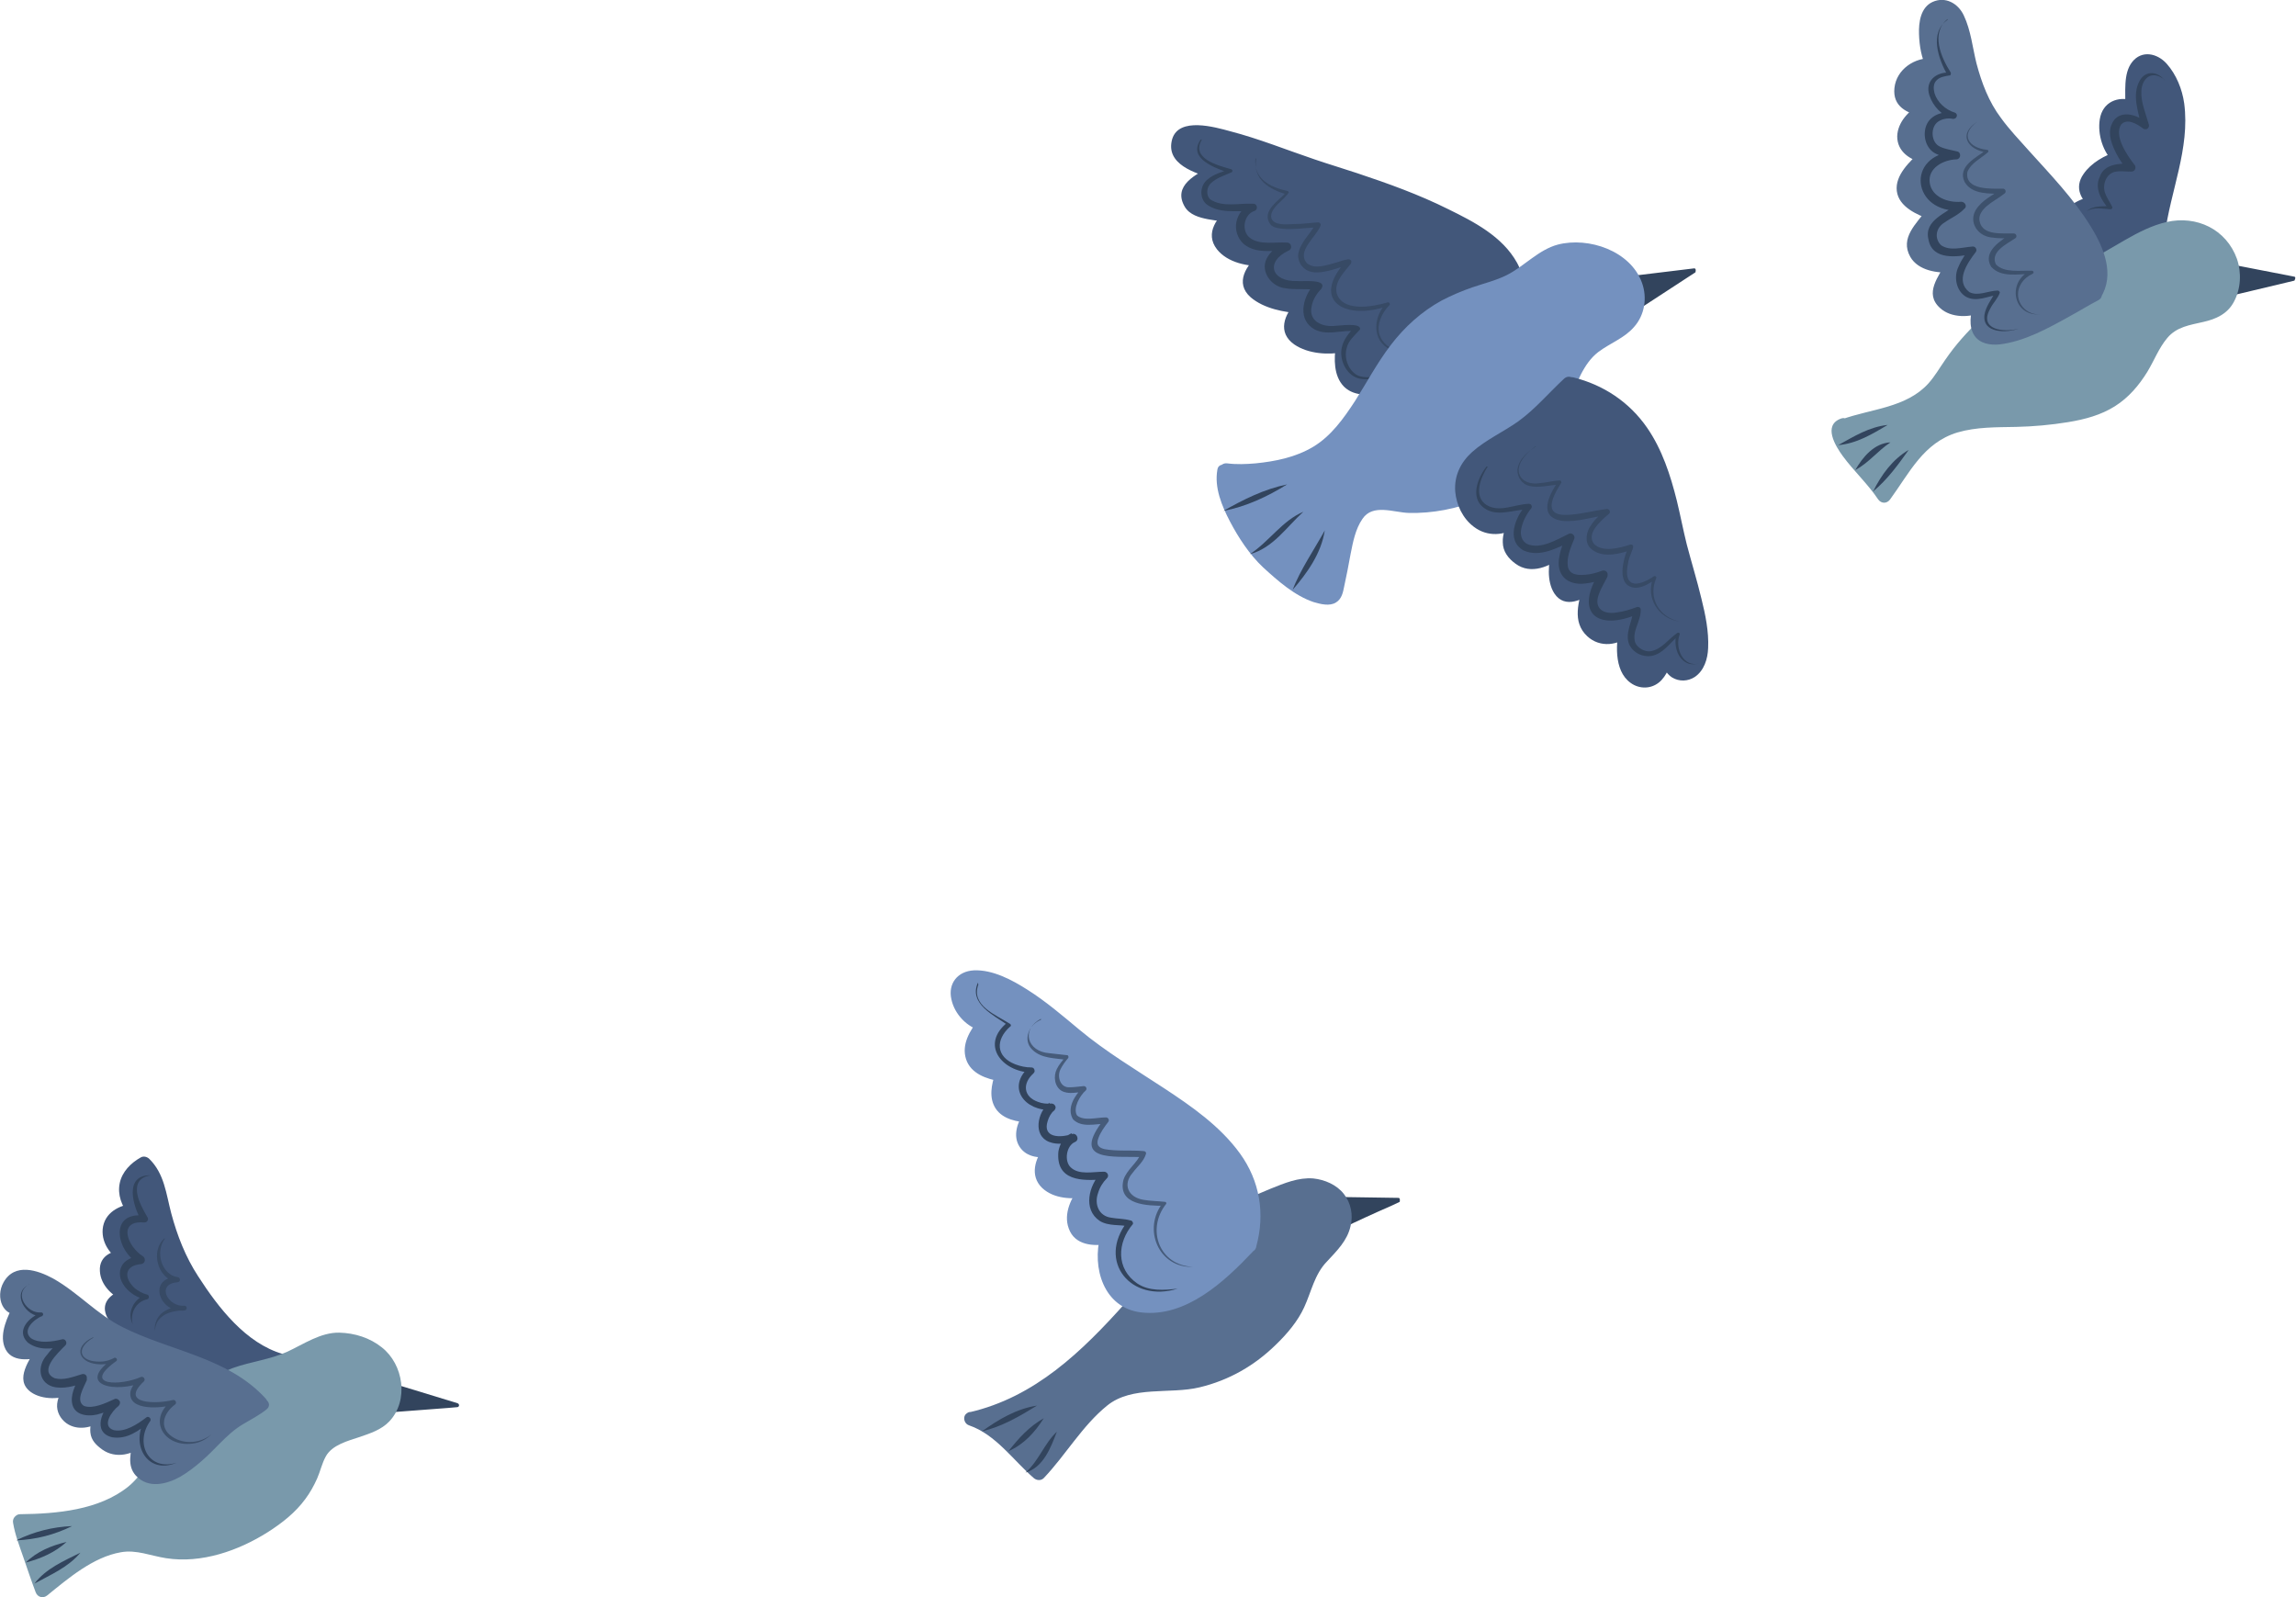 <?xml version="1.0" encoding="UTF-8"?><svg id="_レイヤー_2" xmlns="http://www.w3.org/2000/svg" viewBox="0 0 57.92 40.3"><defs><style>.cls-1{opacity:.7;}.cls-2{fill:#7999ab;}.cls-2,.cls-3,.cls-4,.cls-5,.cls-6{stroke-width:0px;}.cls-3{fill:#7491bf;}.cls-4{fill:#586f90;}.cls-5{fill:#42577a;}.cls-6{fill:#32445d;}</style></defs><g id="_雲"><path class="cls-5" d="m37.63,8.26c2.37-1.96-2.65-3.48-4.11-3.94-.99-.31-2.08-.79-3.11-.97-.35-.04-.82-.04-.66.48.09.28.63.42.9.5-.3.16-.91.37-.59.83.16.19.86.27,1.07.19-.94.69-.02,1.23.76,1.18-1.01.78.19,1.15.93,1.2-.83.79.37,1.13,1.04.98-.35,2.51,3.02-.14,3.78-.45"/><path class="cls-5" d="m37.76,8.39c.53-.45.88-1.09.51-1.76s-1.1-1.04-1.73-1.35c-.74-.37-1.52-.65-2.3-.91-.36-.12-.73-.23-1.08-.35-.71-.24-1.4-.52-2.13-.71-.37-.1-1.29-.37-1.46.2-.18.64.59.86,1.04,1l-.04-.32c-.39.2-1,.49-.68,1.03.12.2.37.27.58.31s.49.08.71,0l-.13-.32c-.34.25-.67.67-.35,1.08.27.34.78.44,1.2.42l-.12-.3c-.34.27-.64.73-.23,1.09.34.29.85.38,1.28.41l-.12-.3c-.32.32-.49.78-.06,1.08.35.24.86.27,1.27.19l-.22-.17c-.05.34-.06.77.2,1.04.22.22.54.23.83.18.77-.14,1.49-.62,2.15-1.03.28-.17.55-.36.85-.49.2-.09.03-.39-.18-.3-.23.1-.44.24-.66.37-.32.19-.63.39-.96.57s-.64.34-.98.46c-.22.07-.52.16-.72.07-.28-.13-.24-.59-.2-.86.02-.12-.12-.19-.22-.17-.28.06-.62.04-.89-.08-.09-.04-.2-.11-.21-.21-.02-.15.13-.3.23-.4.11-.11.02-.29-.12-.3-.32-.02-.68-.09-.97-.26-.08-.05-.18-.12-.18-.23,0-.17.22-.32.34-.41s.02-.3-.12-.3c-.29.01-.62-.03-.85-.22-.28-.22-.04-.48.18-.64.14-.11.07-.39-.13-.32-.14.05-.3.03-.44.01-.13-.02-.34-.04-.44-.14-.27-.27.38-.5.54-.58.14-.07.09-.28-.04-.32-.2-.06-.41-.11-.59-.22-.11-.06-.33-.27-.17-.4.12-.09.39-.04.52-.02.32.06.63.15.94.24.64.2,1.26.45,1.9.66.28.09.56.18.84.27.68.22,1.36.47,2.02.77.6.28,1.25.61,1.68,1.13.16.2.28.44.25.7-.04.35-.32.62-.57.83-.17.14.08.39.25.25h0Z"/><path class="cls-6" d="m30.32,3.52c-.28.48.39.65.74.75.04.01.04.07,0,.08-.18.08-.37.14-.5.26-.13.11-.14.32-.03.42.32.21.72.09,1.09.11.1,0,.12.15.03.18-.28.09-.34.51-.12.68.25.19.62.1.94.12.11,0,.14.16.04.2-.6.28-.44.79.21.77.11.02.79-.07.61.2-.12.12-.21.27-.24.43-.09.38.26.54.6.5.1,0,.65-.09.62.09-.13.15-.3.28-.34.48-.07.25.05.58.3.69.28.1.57-.03.85-.08-.28.08-.57.23-.87.14-.3-.1-.47-.47-.4-.78.05-.21.19-.38.34-.52l.03.12c-.35-.06-.79.15-1.12-.09-.38-.27-.21-.83.07-1.12,0,0,.05.17.05.17-.24-.05-.54,0-.81-.05-.33-.04-.62-.41-.46-.74.1-.2.28-.32.45-.4l.04.2c-.35-.02-.75.08-1.06-.17-.16-.14-.23-.36-.19-.56.04-.2.18-.39.38-.45l.02.18c-.38-.02-.85.07-1.17-.19-.18-.18-.13-.48.04-.61.16-.14.36-.19.54-.25v.08c-.34-.12-1.05-.36-.71-.84h0Z"/><g class="cls-1"><path class="cls-6" d="m31.67,3.99c-.05.52.36.73.81.83.02,0,.03.02.03.04-.11.16-.27.26-.37.4-.07.1-.11.22-.03.31.14.13.4.08.6.08.18,0,.35-.03.54-.04.05,0,.08.05.06.09-.11.28-.61.64-.34.94.2.17.52.04.75-.02.09-.03.18-.06.29-.08.04,0,.07.02.08.05,0,.02,0,.04-.01.06-.18.23-.42.45-.36.75.15.48.91.34,1.28.23.04-.02.08.04.05.07-.1.1-.18.22-.23.36-.18.48.24.84.7.84-.15,0-.3-.02-.44-.08-.49-.22-.44-.84-.1-1.18,0,0,.05.07.05.07-1.04.39-2.02-.09-1.06-1.14,0,0,.07.11.07.11-.18.04-.37.12-.56.16-.2.04-.45.08-.62-.11-.06-.05-.13-.21-.11-.32.05-.3.31-.51.44-.76l.06.09c-.36,0-.72.09-1.08,0-.05-.02-.11-.05-.13-.09-.23-.33.24-.6.41-.8,0,0,.02.06.02.06-.44-.13-.87-.37-.78-.9h0Z"/></g><polyline class="cls-6" points="41.15 7.02 42.74 6.83 41.16 7.85"/><path class="cls-6" d="m41.15,7.07l1.4-.17.2-.02-.03-.1c-.46.3-.92.6-1.38.9l-.2.13c-.06.04,0,.13.05.09.46-.3.92-.6,1.38-.9l.2-.13s.03-.1-.03-.1l-1.4.17-.2.02c-.07,0-.07.11,0,.1h0Z"/><path class="cls-3" d="m30.91,11.87c.73.12,1.96-.11,2.5-.56,1.01-.78,1.33-2.16,2.33-3.05.6-.54,1.18-.76,1.9-.97.64-.2.92-.51,1.42-.83.75-.42,2.14.01,2.24.96.11,1.05-1.08,1.01-1.45,1.73-.57,1.02-.71,2.03-1.7,2.77-.84.61-1.77.9-2.77.84-.59-.08-.96-.19-1.24.37-.2.41-.26.94-.36,1.38-.11.47-.05.64-.53.53-.44-.1-1.01-.61-1.32-.89-.47-.47-1.2-1.61-1.07-2.26"/><path class="cls-3" d="m30.87,12.03c.46.07.93.03,1.39-.06s.9-.25,1.27-.53c.83-.65,1.21-1.66,1.83-2.49.33-.45.76-.82,1.25-1.08s1.04-.35,1.54-.59c.23-.11.43-.26.64-.41.18-.13.37-.28.58-.35.38-.11.81-.05,1.16.13s.63.47.63.88-.25.6-.56.78-.62.35-.82.65c-.28.42-.45.93-.66,1.39-.22.49-.49.95-.91,1.31-.45.38-1.02.66-1.59.81-.28.07-.57.11-.86.12-.26,0-.5-.03-.76-.06-.42-.04-.76.08-.97.47-.27.48-.32,1.08-.43,1.61-.02.08-.04.17-.06.25-.01.06-.01.05-.05.04-.23-.04-.42-.11-.62-.23-.79-.5-1.46-1.27-1.75-2.16-.06-.18-.11-.38-.08-.57.04-.22-.3-.31-.33-.09-.08.45.11.91.32,1.31s.49.83.83,1.15c.37.34.8.72,1.28.88.17.05.4.11.56.01.15-.09.18-.26.21-.41.06-.27.11-.54.16-.81.06-.3.12-.63.3-.89.26-.39.79-.16,1.17-.15,1.18.03,2.5-.47,3.26-1.4.35-.43.57-.93.79-1.43.18-.42.35-.94.73-1.23.29-.22.66-.35.9-.63.27-.3.34-.74.2-1.12-.29-.8-1.34-1.16-2.12-.96-.49.13-.85.55-1.29.77-.28.14-.58.21-.87.31-.26.09-.52.2-.77.33-.51.28-.94.67-1.29,1.13s-.6.94-.9,1.41c-.28.43-.6.88-1.05,1.15s-.96.37-1.46.42c-.24.02-.48.03-.71,0-.22-.03-.31.3-.09.33h0Z"/><path class="cls-6" d="m30.86,12.89c.51-.29,1.03-.55,1.61-.67-.5.31-1.03.56-1.61.67h0Z"/><path class="cls-6" d="m31.53,13.98c.49-.32.81-.84,1.35-1.07-.42.38-.77.92-1.35,1.07h0Z"/><path class="cls-6" d="m32.61,14.88c.17-.47.57-1.06.81-1.5-.09.58-.44,1.07-.81,1.5h0Z"/><path class="cls-5" d="m39.66,9.71c1.83.43,2.31,2.03,2.64,3.66.2.97.64,2.02.64,2.96,0,.91-.9.92-.83.1-.14.32-.25.9-.74.75-.45-.18-.41-.89-.33-1.27-.32.34-.84.25-1-.17-.13-.29.03-.68.11-.95-.88.71-.98-.23-.82-.87-.29.24-.72.43-1.03.15-.35-.29-.19-.57-.07-.93-.89.63-1.7-.6-1.17-1.38.36-.47,1.06-.72,1.5-1.09.38-.28.68-.66,1.03-.98"/><path class="cls-5" d="m39.61,9.88c.58.14,1.09.42,1.48.88.36.42.58.95.75,1.48.19.62.29,1.26.46,1.88.2.73.48,1.49.45,2.26,0,.16-.06.45-.27.47s-.23-.28-.22-.42c.01-.21-.27-.21-.34-.05-.09.21-.24.86-.59.59-.27-.21-.21-.72-.15-1.02.03-.17-.16-.29-.29-.17-.19.18-.5.22-.67-.01-.2-.27-.02-.65.07-.93.06-.18-.17-.27-.29-.17-.15.12-.44.34-.54.06-.09-.24-.04-.53.01-.77.04-.18-.16-.27-.29-.17-.22.18-.55.35-.81.13s-.09-.49,0-.74c.04-.14-.13-.28-.25-.2-.33.22-.7.18-.92-.16-.21-.32-.21-.76.05-1.04.34-.37.82-.56,1.23-.85.46-.33.82-.75,1.23-1.13.16-.15-.08-.4-.25-.25-.39.36-.73.77-1.16,1.08-.38.27-.81.46-1.16.77-.29.26-.46.6-.43,1,.03.34.19.68.47.89.34.26.78.23,1.12-.01l-.25-.2c-.06.19-.15.4-.14.6,0,.23.14.41.32.54.39.29.88.07,1.21-.2l-.29-.17c-.09.35-.14.81.06,1.12.27.41.75.15,1.04-.08l-.29-.17c-.14.44-.31.97.08,1.33.32.3.8.24,1.1-.05l-.29-.17c-.1.47-.13,1.19.37,1.45.24.12.52.07.7-.13s.24-.46.33-.7l-.34-.05c-.02.25.04.54.27.69.18.11.4.1.57-.01.24-.16.33-.46.34-.73.02-.42-.07-.85-.17-1.25-.11-.46-.25-.91-.37-1.37-.09-.36-.16-.73-.25-1.1-.16-.64-.37-1.29-.75-1.84-.45-.65-1.1-1.08-1.86-1.27-.22-.05-.31.28-.09.33h0Z"/><path class="cls-6" d="m37.53,11.77c-.18.28-.37.75-.03.97.33.2.71-.02,1.07-.03.06,0,.09.07.06.11-.12.15-.21.32-.25.5-.04.16,0,.34.16.41.33.13.72-.11,1.03-.26.08-.05.18.05.14.13-.09.22-.19.45-.16.68.03.21.23.24.44.22.14-.01.29-.05.42-.1.05-.02.12,0,.14.06.01.03,0,.06,0,.09-.08.16-.17.3-.22.45-.13.36.13.51.46.45.16-.02.33-.07.49-.13.05-.02.1,0,.11.05.01.31-.23.55-.14.84.06.14.24.24.39.22.28-.05.44-.3.67-.46.03-.02.08,0,.06.04-.12.34.08.83.5.73-.09.02-.19.03-.28,0-.29-.11-.37-.48-.3-.75,0,0,.06.04.06.04-.21.17-.39.47-.7.52-.22.03-.45-.08-.55-.29-.12-.28.09-.61.1-.86l.12.09c-1.02.44-1.61-.02-.98-1.04,0,0,.14.15.14.15-.16.06-.31.1-.48.12-.47.06-.76-.22-.66-.69.03-.18.1-.35.17-.51l.14.13c-.36.17-.8.42-1.21.24-.46-.25-.21-.86.06-1.15,0,0,.05.11.05.11-.36,0-.79.21-1.12-.04-.35-.26-.15-.76.07-1.04h0Z"/><g class="cls-1"><path class="cls-6" d="m38.73,11.26c-.19.15-.4.34-.42.59,0,.27.27.38.52.34.17-.01.33-.06.51-.07.04,0,.06.04.04.07-.76,1.18.48.73,1.16.65.07,0,.1.09.04.13-.2.17-.57.49-.37.75.21.22.64.11.91.02.03-.01.07,0,.08.04,0,.09-.12.29-.13.43-.13.62.23.61.65.33.03-.02.08.01.06.05-.21.49.07.98.59,1.09-.54-.07-.87-.61-.66-1.12,0,0,.06.05.06.05-.15.1-.31.21-.5.22-.53-.02-.32-.75-.18-1.05,0,0,.08.09.08.09-.33.11-.78.23-1.06-.05-.14-.16-.09-.41.02-.56.1-.16.24-.28.38-.39l.04.13c-.37.03-.75.18-1.14.14-.62-.09-.34-.65-.11-.98,0,0,.04.07.04.07-.24,0-.51.09-.76.03-.18-.04-.31-.22-.3-.41.03-.27.26-.45.47-.59h0Z"/></g><polyline class="cls-6" points="33.76 30.25 35.29 30.27 33.74 30.98"/><path class="cls-6" d="m33.76,30.3l1.34.02h.19s-.02-.06-.03-.09c-.45.21-.9.42-1.36.62l-.19.09c-.06.03,0,.12.05.09.45-.21.9-.42,1.36-.62l.19-.09s.02-.1-.03-.1l-1.34-.02h-.19c-.07,0-.07.1,0,.1h0Z"/><path class="cls-4" d="m24.47,35.79c2.44-.55,3.7-2.59,5.34-4.25.72-.73,1.75-1.22,2.68-1.56.97-.37,1.8.4,1.19,1.29-.19.29-.46.45-.61.74-.2.39-.27.8-.51,1.15-.64.91-1.51,1.51-2.6,1.72-.72.09-1.51-.04-2.1.39-.64.49-1.13,1.32-1.68,1.9-.53-.44-1.04-1.16-1.71-1.37"/><path class="cls-4" d="m24.52,35.96c1.38-.32,2.5-1.16,3.47-2.17.48-.5.94-1.04,1.41-1.55.24-.27.49-.54.75-.77.3-.27.64-.49.99-.68s.71-.36,1.09-.51c.32-.13.66-.27,1.01-.18.25.07.46.25.49.52.04.36-.24.66-.47.9-.29.3-.43.63-.57,1.01s-.34.69-.61.99c-.49.54-1.11.93-1.82,1.12-.81.22-1.75-.03-2.47.48s-1.13,1.31-1.72,1.93h.25c-.58-.49-1.04-1.16-1.78-1.42-.21-.07-.3.26-.09.33.67.23,1.11.88,1.63,1.33.07.06.18.07.25,0,.56-.59.97-1.32,1.6-1.83s1.58-.28,2.33-.46,1.39-.55,1.93-1.08c.28-.27.55-.59.71-.94.18-.39.26-.83.57-1.15.25-.27.52-.53.6-.9.07-.28.01-.58-.17-.81s-.48-.36-.77-.39c-.38-.03-.73.12-1.08.26-.76.31-1.5.7-2.12,1.24-.56.49-1.03,1.08-1.53,1.63-1.1,1.23-2.29,2.39-3.95,2.77-.22.05-.13.38.09.33h0Z"/><path class="cls-3" d="m31.52,31.4c.73-2.52-2.28-3.68-3.9-4.9-.78-.59-1.92-1.76-2.93-1.85-.9-.08-.56,1.03.12,1.18-.53.65-.36,1.14.46,1.27-.25.66-.03,1.01.71,1.03-.37.54-.13,1,.53.86-.62.78.13,1.15.89,1.02-.48.59-.4,1.37.54,1.18-.25.87.15,1.85,1.23,1.71.93-.09,1.72-.84,2.32-1.48"/><path class="cls-3" d="m31.69,31.45c.23-.83.09-1.66-.41-2.35s-1.22-1.19-1.92-1.65-1.47-.92-2.14-1.48c-.42-.35-.84-.71-1.3-1-.39-.25-.88-.51-1.35-.49-.41.02-.66.33-.57.73.08.38.4.71.77.8l-.08-.29c-.22.27-.44.63-.32,1s.52.5.86.56l-.12-.21c-.1.29-.17.63.01.9s.55.34.86.35l-.15-.26c-.16.25-.29.59-.11.87s.54.3.83.24l-.2-.25c-.24.31-.38.74-.06,1.05.3.28.76.29,1.14.23l-.17-.29c-.23.29-.44.7-.3,1.08.15.43.63.46,1.01.39l-.21-.21c-.22.81.08,1.83,1.03,1.94,1.13.13,2.1-.78,2.81-1.53.15-.16-.09-.41-.25-.25-.62.66-1.4,1.43-2.37,1.44-.82.01-1.07-.83-.88-1.51.04-.14-.09-.24-.21-.21-.21.04-.54.06-.6-.2-.06-.24.08-.51.23-.69.11-.14,0-.32-.17-.29-.25.04-.57.04-.78-.12-.24-.18-.05-.47.09-.65.1-.13-.07-.28-.2-.25-.14.03-.37.05-.46-.11s.04-.37.13-.5c.08-.11-.03-.26-.15-.26-.19,0-.47-.02-.58-.2s-.02-.43.04-.61c.03-.08-.03-.2-.12-.21-.21-.04-.52-.1-.61-.32s.1-.49.23-.66c.08-.1.06-.26-.08-.29-.26-.06-.5-.3-.53-.57-.05-.32.33-.29.54-.24.46.11.86.38,1.24.65s.75.6,1.12.9c1.16.94,2.64,1.53,3.62,2.69.55.65.75,1.43.51,2.25-.06.22.27.31.33.09h0Z"/><path class="cls-6" d="m24.77,36.11c.42-.3.87-.57,1.39-.65-.44.27-.88.53-1.39.65h0Z"/><path class="cls-6" d="m25.44,36.61c.26-.33.52-.62.89-.83-.22.35-.5.66-.89.83h0Z"/><path class="cls-6" d="m25.87,37.15c.34-.3.47-.73.79-1.03-.15.4-.34.9-.79,1.03h0Z"/><path class="cls-6" d="m24.68,24.84c-.19.53.44.76.8.99.03.02.03.06,0,.07-.37.33-.36.76.13.95.13.05.27.08.41.08.05,0,.08.04.08.09,0,.02-.01.04-.03.06-.28.25-.26.59.12.72.1.04.22.05.33.04.06,0,.1.04.11.09,0,.04-.02.07-.04.09-.07.05-.13.16-.16.26-.14.43.32.43.61.33.13-.04.2.15.08.2-.22.09-.28.48-.11.64.21.2.56.11.84.11.09,0,.14.11.07.17-.1.1-.18.23-.22.37-.1.28.02.58.33.62.15.03.31.02.49.07.04,0,.07.05.06.09-.4.47-.43,1.13.11,1.5.3.2.68.17,1.02.13-1.17.37-2.05-.68-1.27-1.69,0,0,.04.12.04.12-.22-.05-.52,0-.74-.14-.43-.29-.27-.9.04-1.22l.07.17c-.55.05-1.22.05-1.15-.7.03-.18.13-.37.33-.46l.08.2c-.2.06-.43.1-.64.02-.42-.16-.3-.75,0-.99,0,0,.06.18.06.18-.67.04-1.15-.56-.57-1.08,0,0,.05.14.05.14-.74-.03-1.29-.71-.59-1.27,0,0,0,.07,0,.07-.34-.24-.99-.54-.75-1.07h0Z"/><g class="cls-1"><path class="cls-6" d="m26.26,25.7c-.51.27-.35.83.21.87.15.02.29.03.45.05.03,0,.04.04.03.07-.08.09-.15.19-.2.29-.09.19,0,.47.24.45.11,0,.23-.02.35-.03.06,0,.09.07.05.11-.15.13-.33.45-.22.63.17.15.5.05.73.05.06,0,.09.07.06.11-.1.13-.2.27-.25.41-.06.16-.01.24.15.28.32.06.66.02.99.05.04,0,.07.03.06.07-.06.2-.23.33-.33.47-.27.3-.12.63.27.69.17.03.35.03.53.05.03,0,.05.02.04.05-.51.64-.18,1.56.68,1.59-.87.04-1.29-.96-.76-1.62,0,0,.03.08.03.08-.43,0-1.18-.02-1.03-.65.08-.26.36-.44.44-.67l.06.09c-.78-.02-1.84.13-.99-.95,0,0,.05.11.05.11-.27,0-.61.11-.83-.11-.17-.28.04-.6.24-.8,0,0,.04.11.04.11-.18,0-.39.07-.57-.03-.18-.11-.21-.37-.12-.55.06-.12.14-.21.22-.3l.02.07c-.29-.05-.63-.03-.86-.26-.25-.24-.08-.64.22-.75h0Z"/></g><path class="cls-5" d="m7.09,34.33c-.94-.26-1.69-1.22-2.19-1.96-.37-.55-.61-1.17-.78-1.81-.12-.44-.13-.88-.49-1.21-.48.25-.63.75-.26,1.19-.82.07-.78.88-.15,1.19-.84-.12-.6.76,0,.94-.71.18-.39.68.15.81-.8.7.79,1.77,1.41,1.89.96.19,2.01-.03,2.33-1.05"/><path class="cls-5" d="m7.14,34.16c-.94-.27-1.63-1.17-2.14-1.96-.32-.49-.53-1.03-.68-1.59-.13-.49-.17-1-.56-1.38-.06-.05-.14-.07-.21-.03-.25.14-.47.36-.53.65s.05.58.24.81l.12-.3c-.37.04-.75.23-.79.65-.03.38.23.7.55.86l.09-.32c-.35-.04-.74.11-.71.52.02.36.33.65.66.77v-.33c-.28.08-.61.27-.52.61.08.3.4.46.67.54l-.08-.29c-.68.62.09,1.41.63,1.78.68.47,1.58.63,2.37.33.5-.2.86-.58,1.03-1.1.07-.21-.26-.3-.33-.09-.16.49-.54.81-1.04.93-.41.1-.91.09-1.3-.07-.44-.18-1.73-.97-1.1-1.53.1-.09.05-.26-.08-.29-.13-.04-.36-.11-.41-.26s.17-.19.27-.22c.17-.05.16-.28,0-.33-.18-.06-.38-.22-.41-.42-.03-.22.21-.2.36-.18.17.02.23-.25.09-.32-.19-.1-.38-.27-.38-.5s.24-.34.45-.36c.16-.02.22-.17.12-.3-.27-.35-.14-.72.23-.92l-.21-.03c.2.19.29.43.35.7s.12.54.2.8c.18.56.43,1.1.76,1.58.55.8,1.25,1.65,2.22,1.94.21.06.31-.27.09-.33h0Z"/><path class="cls-6" d="m3.81,29.65c-.45.06-.4.44-.25.76.05.1.1.2.16.3.03.04.01.09-.03.12-.02.01-.04.01-.06.01-.48-.04-.5.29-.28.61.07.09.15.18.25.24.05.03.07.1.04.15-.02.03-.05.05-.08.05-.43.04-.44.35-.16.61.09.07.19.13.31.16.06.01.06.11,0,.12-.28.06-.44.35-.36.63-.07-.13-.08-.29-.01-.44.06-.14.19-.26.34-.31v.12c-.38-.05-.84-.5-.58-.89.11-.14.29-.19.44-.21l-.04.2c-.58-.33-.75-1.33.15-1.21,0,0-.08.13-.08.13-.22-.37-.45-1.17.24-1.15h0Z"/><g class="cls-1"><path class="cls-6" d="m4.16,31.25c-.25.32-.09.91.32.97.04,0,.06.04.06.07,0,.03-.03.06-.07.06-.55.05-.22.64.19.59,0,0,0,.12,0,.12-.25,0-.53.05-.68.27-.04.07-.07.16-.07.25-.03-.18.06-.38.21-.48.16-.11.35-.15.53-.16.03,0,.06.02.06.06,0,.03-.02.06-.06.06-.61.09-.95-.8-.2-.85,0,0,0,.13,0,.13-.48-.08-.66-.79-.3-1.1h0Z"/></g><polyline class="cls-6" points="9.87 34.95 11.53 35.46 9.72 35.6"/><path class="cls-6" d="m9.86,35l1.44.44.21.06v-.1c-.51.04-1.04.08-1.56.12l-.23.02c-.07,0-.07.11,0,.1.53-.04,1.05-.08,1.58-.12l.23-.02c.06,0,.07-.08.01-.1l-1.44-.44-.21-.06c-.06-.02-.09.08-.03.1h0Z"/><path class="cls-2" d="m.49,38.38c1.46,0,2.68-.34,3.22-1.15.58-.91.94-1.85,1.92-2.42.43-.23.96-.28,1.41-.43.49-.17.92-.51,1.42-.58.73-.02,1.5.43,1.48,1.19-.04,1.19-.9.92-1.64,1.41-.31.19-.33.59-.5.9-.22.48-.54.81-.96,1.08-.75.53-1.87.94-2.77.73-.78-.18-1.23-.45-3.01,1.01-.12-.33-.52-1.44-.56-1.75"/><path class="cls-2" d="m.49,38.56c.83,0,1.69-.1,2.45-.46.3-.15.58-.35.8-.61.25-.31.43-.68.64-1.03s.43-.71.72-1.01c.33-.34.7-.56,1.16-.69s.86-.21,1.27-.41.8-.44,1.27-.35c.35.07.7.25.87.58.15.29.13.73-.07,1-.15.21-.42.28-.66.35-.29.1-.62.2-.85.41-.28.25-.34.68-.51,1-.2.37-.48.66-.83.89-.7.48-1.61.86-2.48.74-.45-.06-.86-.23-1.32-.15-.76.14-1.43.7-2.01,1.18l.29.08c-.1-.29-.21-.59-.31-.88s-.21-.57-.26-.87c-.04-.22-.37-.13-.33.09.05.3.16.58.26.87s.2.59.31.88c.05.13.19.16.29.08.53-.43,1.16-.97,1.86-1.09.39-.07.75.09,1.14.15.89.14,1.83-.19,2.57-.66.36-.23.69-.49.94-.83.12-.16.22-.34.3-.52s.12-.38.22-.56c.16-.29.56-.39.86-.49.26-.09.54-.18.74-.39.5-.53.36-1.44-.19-1.87-.3-.24-.68-.36-1.07-.37-.47-.01-.9.29-1.31.48-.44.2-.92.25-1.37.41-.42.15-.79.43-1.09.76-.32.36-.57.77-.81,1.19-.21.37-.4.76-.74,1.04-.74.6-1.82.69-2.73.7-.22,0-.22.35,0,.35H.49Z"/><path class="cls-6" d="m.41,38.86c.44-.22.92-.34,1.41-.36-.45.22-.91.34-1.41.36H.41Z"/><path class="cls-6" d="m.65,39.42c.28-.28.65-.43,1.03-.52-.3.27-.65.42-1.03.52h0Z"/><path class="cls-6" d="m.87,39.95c.29-.38.74-.57,1.16-.78-.31.37-.74.55-1.16.78h0Z"/><path class="cls-4" d="m6.57,35.4c-1-1.11-2.58-1.17-3.86-1.94-.54-.35-1.2-1.03-1.83-1.23-.78-.28-.93.87-.38.75-.35.65-.47,1.38.58,1.05-.12.25-.44.59-.27.86.18.24.77.21.96.08-.08.26-.25.47-.07.7.24.29.65.13.84-.03-.07.34-.21.55.12.77.26.23.66.1.86-.09-.04.35-.23.73.26.92.36.11.75-.2,1.02-.37.34-.26.58-.58.88-.85.3-.27.62-.35.91-.59"/><path class="cls-4" d="m6.7,35.28c-.95-1.04-2.4-1.19-3.61-1.8-.64-.32-1.12-.87-1.74-1.22-.4-.22-.98-.41-1.26.09-.21.37-.03.9.46.81l-.2-.25c-.16.3-.36.72-.24,1.06.15.43.68.34,1.02.24l-.2-.25c-.16.33-.59.84-.15,1.16.28.2.78.2,1.07.02l-.25-.2c-.06.18-.17.36-.16.55s.13.36.29.45c.29.16.65.06.89-.13l-.25-.2c-.04.17-.11.35-.09.53.02.2.15.32.3.43.34.24.77.13,1.07-.12l-.3-.12c-.04.3-.16.64.08.9.31.33.76.22,1.11.03.39-.23.7-.53,1.01-.85.18-.18.36-.35.58-.48.2-.12.4-.22.59-.37s-.07-.38-.25-.25c-.3.24-.67.36-.96.63s-.52.59-.84.81c-.24.16-.64.48-.93.29-.22-.15-.08-.49-.05-.71.02-.16-.2-.21-.3-.12-.19.16-.45.22-.65.07s-.09-.35-.04-.57c.03-.13-.12-.3-.25-.2s-.33.21-.51.15c-.3-.1-.07-.44,0-.63.05-.14-.13-.27-.25-.2-.17.1-.49.11-.66.02-.24-.13.14-.57.21-.72.06-.13-.04-.3-.2-.25s-.55.19-.61-.06.12-.54.22-.74c.07-.14-.05-.28-.2-.25-.2.04-.09-.33.04-.41.16-.1.39,0,.54.07.27.13.51.3.74.48s.47.38.71.55c.23.16.48.29.73.4.53.23,1.08.4,1.62.6.6.23,1.18.52,1.62,1.01.15.17.4-.08.25-.25h0Z"/><path class="cls-6" d="m.74,32.4c-.42.22-.06.75.3.71.05,0,.07.07.02.09-.21.09-.51.36-.28.56.21.14.54.09.78.03.09-.03.15.09.09.15-.2.2-.68.65-.27.83.22.06.45-.03.68-.1.06-.02.12.01.13.07,0,.03,0,.05,0,.08-.08.19-.29.52-.07.65.23.08.54-.07.76-.17.05-.03.11,0,.14.05.02.04,0,.09-.03.12-.17.13-.44.51-.12.61.28.06.6-.15.82-.32.05-.05.14.03.1.09-.4.55-.05,1.28.67,1.05-.77.33-1.19-.51-.78-1.12,0,0,.1.09.1.09-.27.22-.57.45-.95.39-.51-.12-.26-.71.03-.94,0,0,.11.17.11.17-.14.07-.28.13-.43.17-.22.08-.62.09-.71-.21-.07-.25.07-.5.17-.71,0,0,.13.15.13.15-.25.07-.53.17-.81.09-.36-.12-.37-.53-.15-.78.11-.15.24-.27.36-.38l.09.15c-.31.06-.64.11-.92-.1-.31-.3.04-.65.34-.75,0,0,.02.09.02.09-.42.02-.79-.61-.31-.81h0Z"/><g class="cls-1"><path class="cls-6" d="m2.35,33.75c-.47.28-.33.62.19.6.12,0,.24-.04.34-.09.05-.03.1.05.05.08-.89.64.13.62.62.4.07-.03.13.06.08.11-.63.59.34.57.73.47.06-.02.11.07.06.11-.3.22-.42.59-.07.82.3.2.72.16.99-.07-.13.13-.3.22-.49.24-.72.09-1.14-.61-.51-1.09,0,0,.06.11.06.11-.3.08-1.18.18-1.11-.33.04-.16.15-.26.25-.36l.08.11c-.66.3-1.78.1-.73-.61,0,0,.05.08.05.08-.12.06-.25.09-.39.09-.55,0-.75-.43-.19-.69h0Z"/></g><path class="cls-5" d="m54.44,5.93c.13-1.12.69-2.33.46-3.45-.08-.32-.39-1.07-.84-.92-.37.14-.27.86-.29,1.15-.85-.3-.78.88-.33,1.28-.44.12-1.3.68-.57,1.13-.99.02-1.5,1.53-.65,2.19.93.73,1.8-.75,2.23-1.34"/><path class="cls-5" d="m54.61,5.93c.14-1.11.64-2.18.49-3.32-.05-.36-.2-.73-.44-1s-.63-.35-.87-.05-.16.78-.18,1.15l.22-.17c-.4-.13-.79.03-.86.47-.06.38.08.84.37,1.1l.08-.29c-.32.09-.67.29-.86.57-.24.34-.07.68.25.88l.09-.32c-.88.03-1.42,1.02-1.2,1.82.11.42.45.81.89.9s.83-.15,1.14-.45c.36-.34.62-.76.91-1.15.13-.18-.17-.35-.3-.18-.2.27-.38.55-.6.81s-.49.56-.84.63-.66-.18-.8-.47-.12-.64,0-.94c.14-.34.43-.61.81-.62.17,0,.23-.23.09-.32-.23-.15-.24-.3-.05-.49.16-.15.37-.26.58-.32.12-.03.18-.2.08-.29-.19-.18-.29-.46-.28-.72.01-.29.18-.36.44-.27.11.04.21-.06.22-.17,0-.18,0-.36,0-.55,0-.13.02-.38.16-.44.3-.12.54.54.6.73.16.54.04,1.17-.08,1.71-.13.59-.3,1.17-.37,1.77-.03.22.32.22.35,0h0Z"/><path class="cls-6" d="m54.61,2.02c-.29-.25-.56-.09-.59.26-.02.3.11.58.19.87.01.05-.02.1-.07.11-.03,0-.06,0-.08-.02-.16-.12-.4-.26-.55-.1-.19.28.15.78.33,1.01.04.04.04.11,0,.15-.02.02-.05.03-.07.03-.14,0-.28-.02-.39,0-.24.03-.35.32-.28.53.04.12.12.23.18.35.02.03,0,.07-.04.07-.2-.01-.41-.07-.6.05.16-.15.4-.12.6-.13l-.04.07c-.19-.21-.37-.52-.23-.81.11-.33.51-.34.79-.33,0,0-.07.17-.07.17-.13-.13-.23-.28-.31-.44-.1-.2-.21-.46-.12-.7.16-.43.66-.28.91-.05,0,0-.15.09-.15.09-.07-.37-.25-.8-.04-1.17.15-.26.45-.23.62-.01h0Z"/><path class="cls-6" d="m56.25,6.7c-.09,0,1.61.32,1.61.32l-1.72.42"/><path class="cls-6" d="m56.25,6.65s-.03,0-.04.02c-.02.02-.02.05,0,.07.04.03.12.04.17.05.13.03.26.05.39.08.29.06.59.11.88.17.07.01.14.03.2.04v-.1l-1.51.36-.21.05c-.07.02-.04.12.03.1l1.51-.36.21-.05s.05-.09,0-.1c-.46-.09-.93-.18-1.39-.27-.05-.01-.1-.02-.15-.03-.02,0-.03,0-.05-.01-.02,0-.03-.02,0,0v.07s-.05.01-.03.02c.07,0,.07-.1,0-.1h0Z"/><path class="cls-2" d="m46.47,10.74c1.07-.39,1.82-.23,2.5-1.25.85-1.33,1.9-2.13,3.4-2.61.97-.31,2.2-1.57,3.26-1.02.5.26.78.86.65,1.4-.15.61-.53.64-1.07.75-.93.18-.89.99-1.5,1.67-.63.75-1.52.8-2.42.88-.71.07-1.48-.03-2.15.24-.87.35-1.12,1.03-1.62,1.71-.27-.41-1.53-1.62-1.04-1.78"/><path class="cls-2" d="m46.51,10.9c.63-.23,1.35-.27,1.92-.64.32-.21.55-.5.76-.81.22-.33.47-.65.75-.94.54-.55,1.19-.98,1.9-1.27.34-.14.69-.23,1.02-.4s.65-.37.98-.55c.62-.34,1.46-.68,2.02-.04.25.29.35.71.21,1.08-.12.31-.38.39-.68.46-.34.07-.65.15-.91.39-.24.22-.37.53-.52.81-.18.34-.4.66-.72.89s-.7.35-1.08.41c-.48.08-.97.12-1.45.13-.52.01-1.06.01-1.56.19-.42.15-.78.41-1.06.76s-.48.71-.73,1.05h.3c-.21-.31-.49-.59-.72-.88-.12-.15-.24-.3-.33-.47-.03-.05-.05-.13-.07-.17,0,0,0-.05,0-.02,0,.02,0,0-.01.01.21-.08.12-.41-.09-.33-.46.17-.14.69.05.95.28.38.63.7.89,1.09.08.11.22.11.3,0,.49-.67.84-1.43,1.7-1.69.48-.14.98-.13,1.48-.14.44-.01.88-.05,1.31-.12s.83-.18,1.18-.4.61-.53.82-.87c.17-.28.29-.6.5-.85.24-.29.58-.33.92-.41.31-.07.6-.2.76-.5.18-.33.2-.74.08-1.09-.27-.75-1.02-1.1-1.77-.93s-1.39.72-2.11,1.03c-.36.16-.74.26-1.1.43s-.69.36-1,.59c-.35.26-.67.56-.96.89-.15.17-.29.35-.42.54-.14.2-.26.41-.42.59-.56.62-1.44.64-2.19.91-.21.08-.12.41.09.33h0Z"/><path class="cls-6" d="m46.37,11.23c.4-.22.78-.46,1.25-.51-.39.23-.78.47-1.25.51h0Z"/><path class="cls-6" d="m46.8,11.86c.19-.33.48-.68.89-.7-.33.22-.54.51-.89.7h0Z"/><path class="cls-6" d="m47.25,12.4c.21-.42.49-.81.9-1.05-.27.38-.54.75-.9,1.05h0Z"/><path class="cls-4" d="m52.84,7.43c.79-1.21-1.74-3.27-2.57-4.44-.4-.6-.53-1.11-.68-1.78-.06-.27-.15-.92-.45-1.01-.81-.22-.54,1.14-.38,1.44-.35-.04-.71.18-.79.55-.06.42.21.5.58.58-.61.32-.76,1.03.03,1.17-.76.67-.78,1.1.17,1.43-.2.3-.63.6-.42,1,.16.3.65.35.92.32-.11.22-.42.52-.29.82.15.34.73.34.99.2-.57,1.82,2.27.06,2.89-.3"/><path class="cls-4" d="m52.99,7.51c.37-.58.08-1.27-.25-1.8-.43-.7-1.01-1.3-1.56-1.91-.24-.27-.49-.53-.7-.82-.31-.41-.49-.89-.62-1.38-.1-.4-.14-.83-.32-1.21-.14-.3-.46-.49-.79-.34-.3.14-.35.51-.34.81s.06.61.2.87l.15-.26c-.46-.03-.92.28-.97.75s.32.64.71.72l-.04-.32c-.3.16-.59.46-.6.82,0,.39.33.6.67.67l-.08-.29c-.27.25-.65.6-.6,1s.51.6.85.72l-.1-.25c-.25.35-.68.71-.41,1.19.2.35.69.42,1.06.39l-.15-.26c-.19.36-.57.79-.16,1.16.28.26.77.25,1.1.09l-.25-.2c-.08.25-.14.57.02.81.14.2.39.24.62.22.63-.07,1.24-.41,1.78-.71.24-.13.48-.28.73-.41.19-.11.02-.41-.18-.3-.43.24-.85.49-1.29.71-.25.12-.51.23-.78.31-.17.05-.4.1-.54.04-.05-.02-.08-.06-.09-.15-.02-.14.03-.29.07-.42.05-.15-.13-.26-.25-.2-.19.09-.51.1-.68-.04-.23-.2.12-.55.22-.74.05-.11-.01-.27-.15-.26-.24.02-.62.01-.76-.22-.17-.29.26-.63.41-.84.07-.1,0-.22-.1-.25-.19-.07-.59-.2-.6-.45,0-.27.33-.53.5-.69.09-.08.05-.27-.08-.29-.19-.04-.45-.13-.41-.37.03-.22.24-.39.42-.49.13-.07.1-.28-.04-.32-.2-.04-.48-.08-.46-.34.02-.31.34-.47.62-.45.14.01.2-.15.15-.26-.08-.17-.13-.43-.14-.63-.01-.15-.04-.49.14-.56.29-.13.39.35.43.53.09.38.16.77.28,1.15.13.42.32.82.59,1.17.19.25.4.49.61.72.49.54,1,1.07,1.42,1.67.33.46.79,1.17.44,1.74-.12.19.18.36.3.18h0Z"/><path class="cls-6" d="m49.13.48c-.43.35-.17.96.08,1.35.01.02,0,.05-.01.07-.13.02-.27.04-.35.13-.08.08-.08.2-.05.32.07.23.28.42.51.49.04.01.07.06.05.1-.01.04-.05.06-.09.06-.13-.03-.28,0-.38.07-.2.14-.18.53.05.63.12.06.27.08.43.12.11.02.1.19-.01.2-.34.01-.73.22-.68.59.05.36.46.51.79.48.06,0,.11.04.12.1,0,.03-.01.06-.03.07-.16.17-.35.24-.5.35-.23.13-.27.41-.09.58.23.15.52.05.79.03.07-.01.13.08.08.14-.22.29-.52.73-.16,1.01.22.11.46-.03.71-.04.03,0,.05.02.06.05-.05.15-.17.26-.24.4-.31.54.34.62.72.51-.3.11-.92.13-.87-.34.03-.22.19-.41.28-.59l.05.08c-.24.03-.53.19-.79.05-.26-.15-.32-.52-.19-.77.07-.17.18-.31.26-.45l.09.14c-.37.07-1.01.17-1.11-.36-.13-.51.48-.67.73-.92,0,0,.09.18.09.18-1.24.09-1.42-1.42-.14-1.49,0,0-.02.2-.02.2-.15-.04-.31-.06-.47-.14-.26-.12-.35-.47-.24-.73.11-.26.44-.36.7-.3l-.04.15c-.28-.09-.5-.32-.59-.6-.11-.35.16-.58.5-.57,0,0-.04.07-.04.07-.23-.41-.47-1.07,0-1.4h0Z"/><g class="cls-1"><path class="cls-6" d="m49.88,3.07c-.44.32-.23.66.25.71.03,0,.04.04.02.06-.18.16-.43.27-.52.5-.07.46.59.42.9.42.06,0,.09.08.04.12-.15.12-.31.2-.44.31-.13.11-.23.25-.19.4.08.36.57.29.86.3.07,0,.09.09.04.12-.22.15-.64.34-.49.66.21.22.62.15.91.16.02,0,.04.02.04.04,0,.02-.01.03-.03.04-.11.05-.21.13-.28.24-.23.36.05.8.47.78-.69.05-.83-.83-.24-1.1,0,0,.02.08.02.08-.33,0-.76.1-1.01-.18-.23-.38.25-.67.52-.84,0,0,.04.12.04.12-.18,0-.37.01-.56-.02-.34-.04-.57-.38-.39-.69.15-.25.44-.38.65-.53l.04.12c-.32-.01-.78.03-.97-.3-.19-.39.3-.62.54-.8,0,0,.02.06.02.06-.5-.08-.73-.47-.24-.78h0Z"/></g></g></svg>